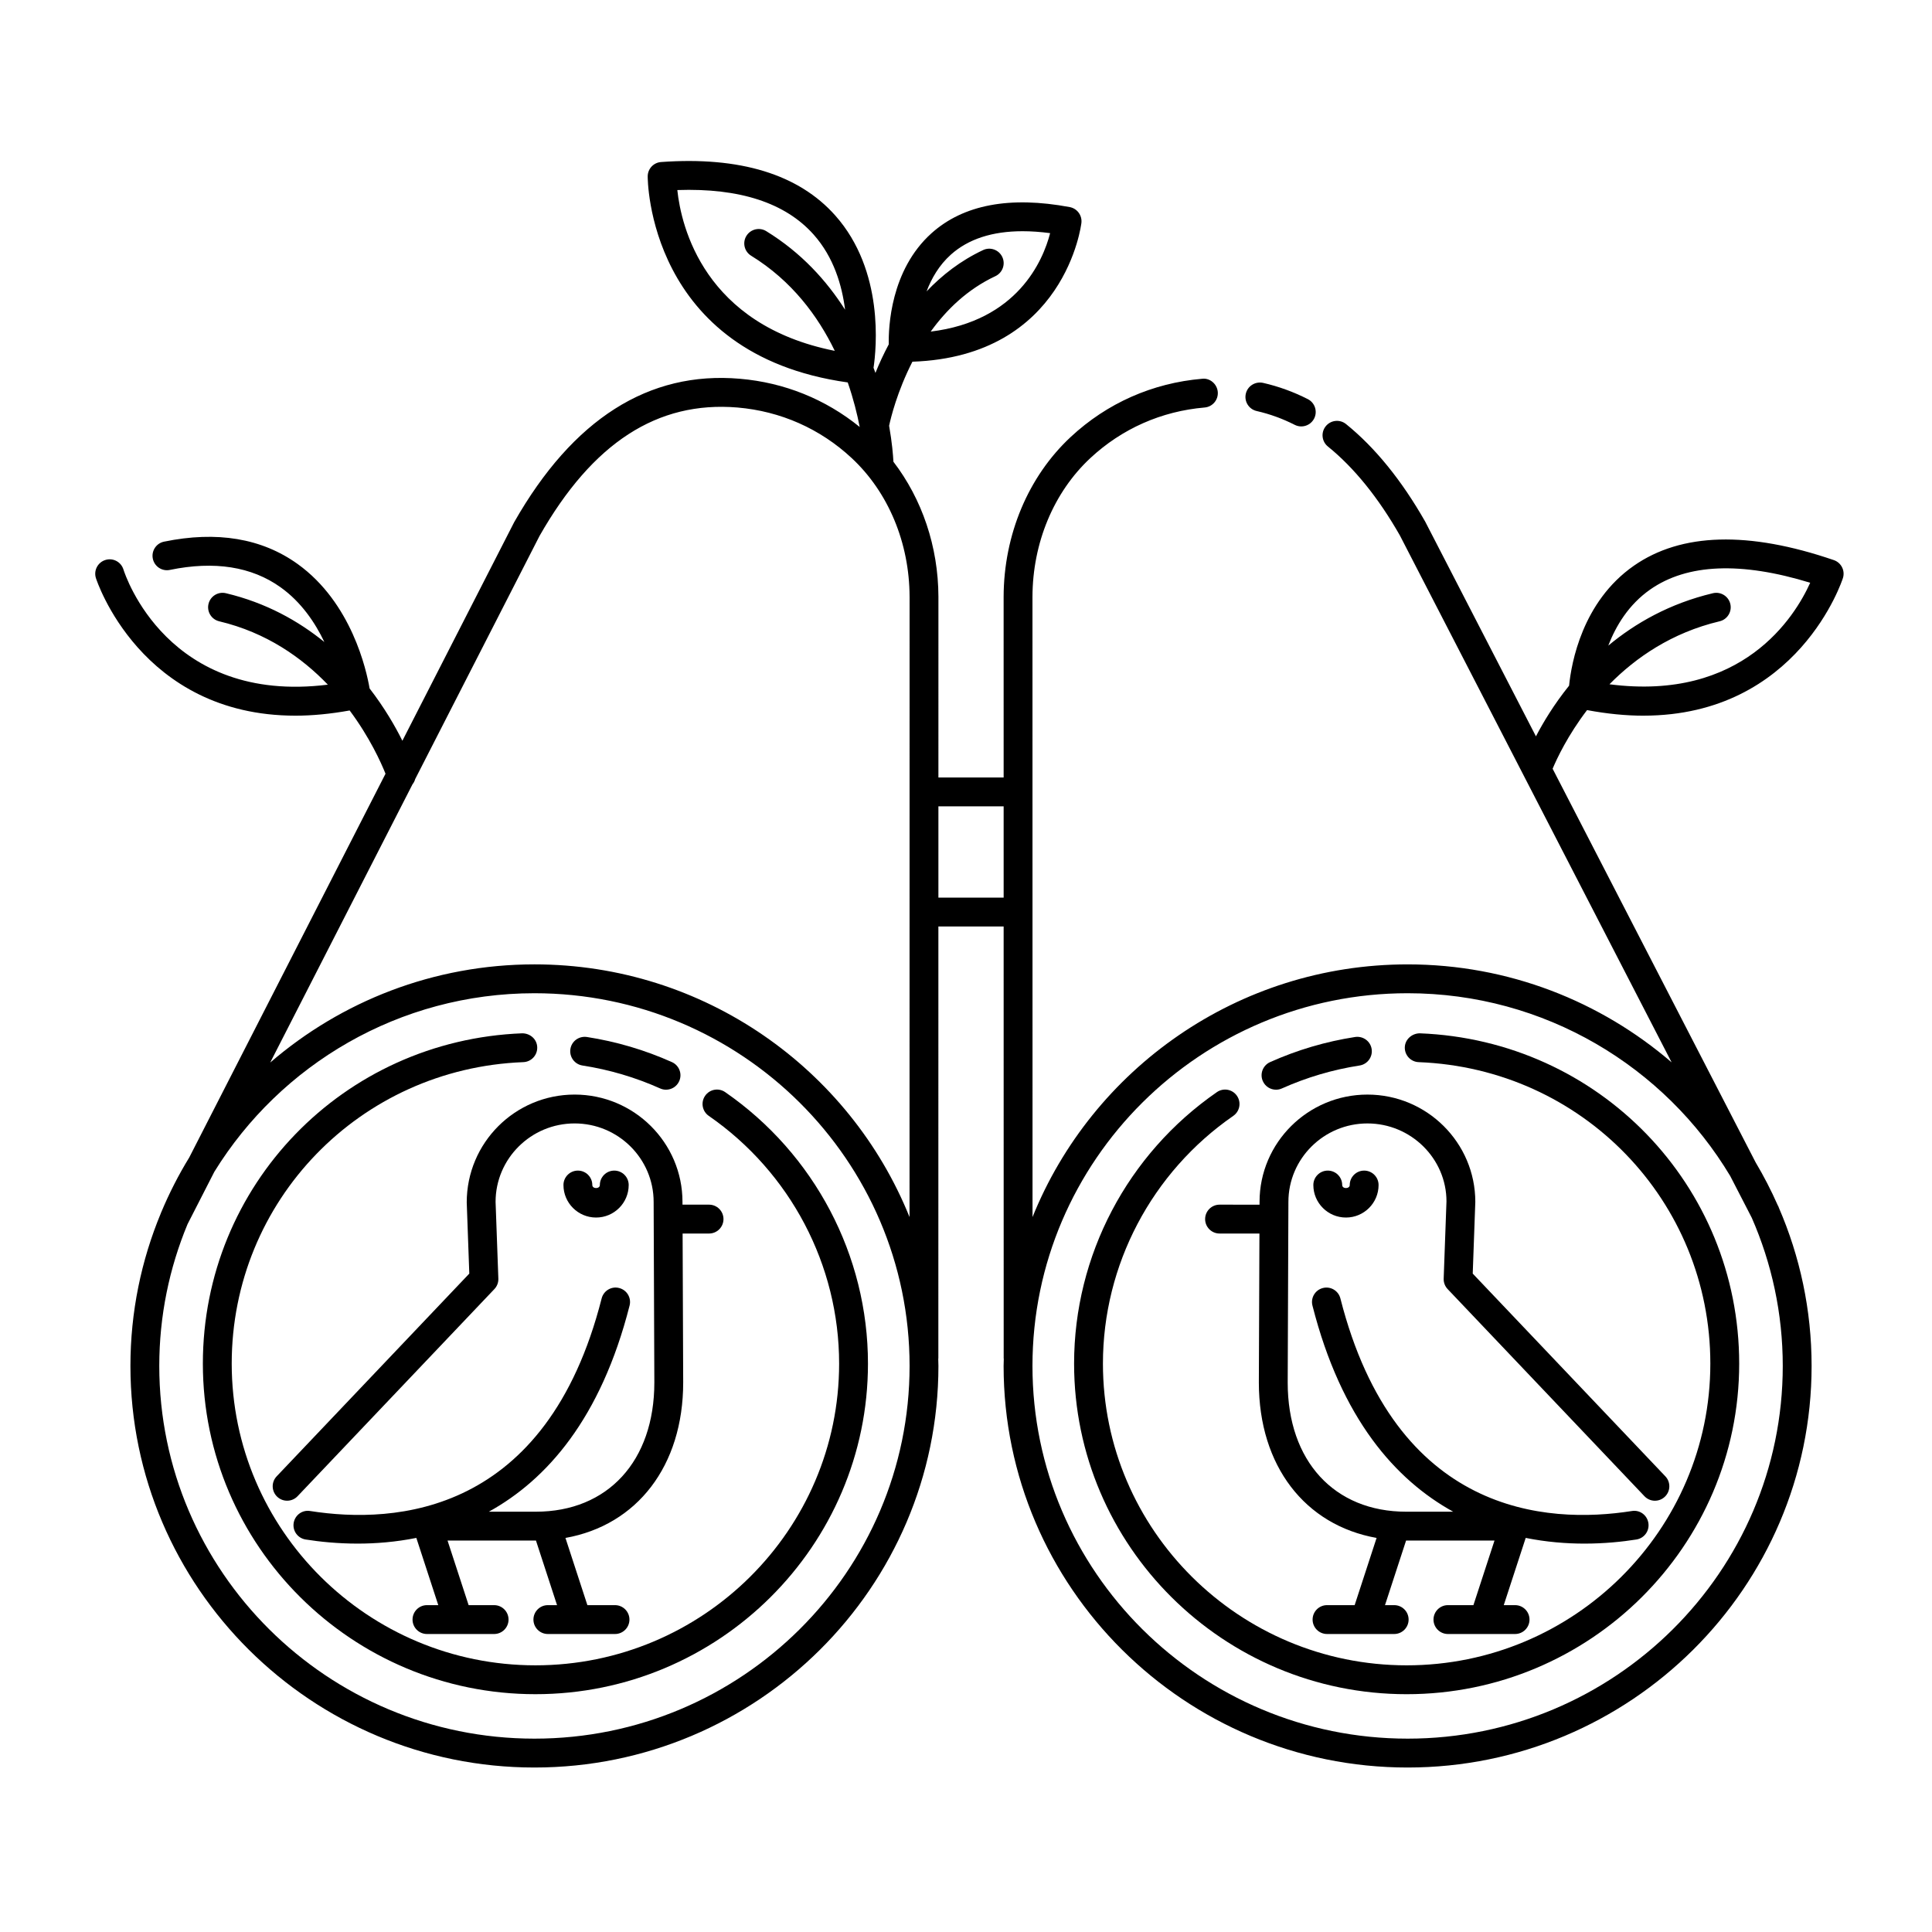 <svg id="Слой_1" enable-background="new 0 0 300 300" height="512" viewBox="0 0 300 300" width="512" xmlns="http://www.w3.org/2000/svg"><g><path d="m112.607 169.586c-1.021-.707-2.415-.45-3.117.569-.704 1.016-.45 2.411.568 3.116 12.674 8.772 20.241 23.154 20.241 38.471 0 25.832-21.156 46.849-47.161 46.849-26.002 0-47.157-21.017-47.157-46.849 0-25.268 19.893-45.831 45.287-46.813 1.237-.049 2.2-1.089 2.152-2.326-.047-1.235-1.086-2.146-2.325-2.151-27.81 1.077-49.594 23.606-49.594 51.29 0 28.304 23.163 51.331 51.637 51.331s51.64-23.027 51.64-51.331c0-16.788-8.289-32.548-22.171-42.156z"/><path d="m90.443 165.451c4.165.644 8.223 1.842 12.063 3.561.297.134.608.197.914.197.856 0 1.673-.493 2.045-1.325.506-1.13 0-2.455-1.129-2.96-4.205-1.884-8.649-3.196-13.208-3.901-1.237-.173-2.369.651-2.557 1.872-.188 1.222.649 2.367 1.872 2.556z"/><path d="m97.624 184.011c0-1.237-1.003-2.241-2.24-2.241s-2.24 1.004-2.24 2.241c0 .625-1.17.63-1.17 0 0-1.237-1.003-2.241-2.24-2.241s-2.24 1.004-2.24 2.241c0 2.783 2.271 5.048 5.064 5.048s5.066-2.265 5.066-5.048z"/><path d="m112.342 189.3c0-1.237-1.003-2.241-2.24-2.241h-4.124l-.002-.43c0-9.188-7.514-16.664-16.75-16.664-9.237 0-16.753 7.476-16.752 16.744l.399 11.054-29.912 31.481c-.852.897-.817 2.316.08 3.167.898.858 2.316.817 3.167-.08l30.561-32.164c.416-.438.637-1.023.615-1.624l-.431-11.915c0-6.718 5.506-12.182 12.273-12.182 6.766 0 12.271 5.464 12.271 12.192l.109 28.037c0 12.187-7.226 20.062-18.41 20.062h-7.288c8.961-4.944 17.385-14.433 21.855-32.011.305-1.198-.419-2.418-1.619-2.722-1.199-.318-2.418.42-2.722 1.619-8.544 33.593-32.025 35.085-45.259 33.007-1.231-.209-2.369.642-2.563 1.862-.193 1.223.642 2.37 1.863 2.562 2.194.348 4.961.637 8.076.637 2.808 0 5.901-.243 9.11-.885l3.408 10.44h-1.758c-1.237 0-2.24 1.004-2.24 2.241s1.003 2.241 2.24 2.241h10.428c1.237 0 2.24-1.004 2.24-2.241s-1.003-2.241-2.24-2.241h-3.959l-3.272-10.026h13.7c.01 0 .019-.001.029-.001l3.273 10.027h-1.426c-1.237 0-2.24 1.004-2.24 2.241s1.003 2.241 2.24 2.241h10.428c1.237 0 2.24-1.004 2.24-2.241s-1.003-2.241-2.24-2.241h-4.29l-3.406-10.436c11.104-1.977 18.282-11.173 18.282-24.144l-.09-23.125h4.107c1.237 0 2.239-1.004 2.239-2.241z"/><path d="m220.463 160.452c-1.196.01-2.276.916-2.325 2.151-.047 1.237.915 2.277 2.152 2.326 25.396.982 45.29 21.545 45.29 46.813 0 25.832-21.156 46.849-47.159 46.849-26.002 0-47.158-21.017-47.158-46.849 0-15.32 7.566-29.702 20.241-38.471 1.017-.705 1.271-2.1.568-3.116-.702-1.018-2.098-1.276-3.117-.569-13.882 9.606-22.171 25.366-22.171 42.156 0 28.304 23.165 51.331 51.638 51.331 28.474 0 51.639-23.027 51.639-51.331-.001-27.685-21.786-50.214-49.598-51.29z"/><path d="m198.139 169.209c.306 0 .617-.063.914-.197 3.84-1.718 7.899-2.917 12.063-3.561 1.224-.19 2.061-1.334 1.873-2.557-.188-1.22-1.33-2.044-2.556-1.872-4.561.705-9.005 2.017-13.21 3.901-1.129.506-1.635 1.83-1.129 2.96.372.832 1.19 1.326 2.045 1.326z"/><path d="m209.586 184.011c0 .625-1.17.63-1.17 0 0-1.237-1.003-2.241-2.24-2.241s-2.24 1.004-2.24 2.241c0 2.783 2.271 5.048 5.064 5.048s5.065-2.265 5.065-5.048c0-1.237-1.003-2.241-2.24-2.241s-2.239 1.004-2.239 2.241z"/><path d="m195.135 63.824c2.038.464 4.026 1.186 5.911 2.146.326.165.673.245 1.016.245.814 0 1.601-.447 1.997-1.223.561-1.103.124-2.452-.978-3.014-2.213-1.128-4.552-1.978-6.951-2.525-1.206-.263-2.406.481-2.681 1.687-.275 1.208.479 2.409 1.686 2.684z"/><path d="m255.181 111.128c24.086 0 30.917-21.136 30.991-21.377.357-1.155-.27-2.384-1.413-2.778-13.258-4.543-23.709-4.254-31.059.877-8.014 5.589-9.7 15.112-10.054 18.621-2.328 2.895-4.007 5.671-5.146 7.868l-17.19-33.333c-3.653-6.417-7.79-11.516-12.298-15.157-.961-.778-2.371-.63-3.15.335-.777.963-.627 2.372.335 3.15 4.069 3.289 7.843 7.96 11.175 13.806l42.197 81.823c-11.004-9.467-25.332-15.215-40.994-15.215-26.374 0-48.983 16.27-58.244 39.235l-.01-96.305c.023-8.393 3.3-16.246 8.986-21.545 4.902-4.565 11.04-7.282 17.747-7.856 1.232-.105 2.146-1.189 2.042-2.421-.108-1.237-1.226-2.188-2.423-2.042-7.715.659-14.776 3.784-20.418 9.042-6.591 6.14-10.386 15.181-10.413 24.814l.003 28.056h-10.129l.002-28.064c-.022-7.791-2.546-15.169-6.987-20.964-.051-.99-.207-2.965-.669-5.588.261-1.23 1.262-5.344 3.617-9.946 23.773-.811 26.223-21.366 26.245-21.578.118-1.159-.672-2.217-1.817-2.431-9.286-1.738-16.507-.377-21.443 4.044-6.414 5.743-6.711 14.701-6.656 17.266-.823 1.545-1.508 3.04-2.069 4.439-.09-.261-.2-.53-.296-.794.443-2.957 1.685-15.05-5.936-23.641-5.679-6.402-14.79-9.197-27.055-8.31-1.157.083-2.059 1.035-2.078 2.197-.005.28-.073 27.667 31.062 32.027.879 2.538 1.468 4.901 1.858 6.917-5.312-4.311-11.692-6.897-18.608-7.487-14.159-1.227-25.931 6.256-35.051 22.279l-17.354 33.931c-1.131-2.28-2.792-5.144-5.091-8.124-.476-2.791-2.78-13.303-11.188-19.332-5.548-3.981-12.528-5.148-20.728-3.461-1.213.248-1.993 1.434-1.745 2.644.249 1.213 1.432 1.998 2.644 1.745 6.917-1.427 12.705-.515 17.194 2.696 3.223 2.302 5.362 5.497 6.8 8.5-4.035-3.273-9.049-6.095-15.294-7.579-1.202-.284-2.411.457-2.697 1.663-.287 1.203.457 2.411 1.661 2.698 7.328 1.742 12.84 5.644 16.871 9.84-24.847 3.097-31.458-16.989-31.741-17.887-.366-1.179-1.618-1.845-2.799-1.475-1.182.365-1.845 1.619-1.48 2.8.074.241 6.902 21.377 30.992 21.377 2.596 0 5.405-.263 8.415-.807 3.125 4.194 4.875 8.089 5.567 9.823l-30.483 59.6c-1.654 2.696-3.101 5.53-4.334 8.474l-.043.084c-.013.027-.011.055-.023.082-3.039 7.317-4.727 15.324-4.727 23.718 0 34.383 28.143 62.357 62.733 62.357s62.733-27.974 62.733-62.357c0-.368-.022-.73-.028-1.097.001-.03.017-.055.017-.084l.005-67.055h10.133l.007 67.055c0 .028.015.051.016.079-.006.368-.028.733-.028 1.102 0 34.383 28.143 62.357 62.733 62.357s62.732-27.974 62.732-62.357c0-8.728-1.821-17.039-5.093-24.588-.015-.032-.012-.067-.028-.099l-.145-.281c-1.012-2.292-2.158-4.512-3.431-6.652l-31.517-61.114c.661-1.579 2.347-5.171 5.346-9.107 3.137.586 6.054.867 8.744.867zm-107.529-71.591c2.7-2.418 6.43-3.634 11.132-3.634 1.347 0 2.775.1 4.28.299-1.099 4.26-5.059 13.636-18.545 15.287 2.433-3.378 5.689-6.565 10.04-8.605 1.12-.525 1.603-1.857 1.078-2.977-.526-1.12-1.862-1.604-2.979-1.077-3.526 1.653-6.4 3.917-8.782 6.419.769-2.021 1.937-4.064 3.776-5.712zm-42.478-10.026c9.692-.333 16.782 1.991 21.163 6.91 3.123 3.509 4.405 7.867 4.887 11.674-2.862-4.501-6.777-8.842-12.24-12.202-1.056-.649-2.432-.318-3.082.734-.648 1.055-.32 2.433.734 3.082 6.327 3.891 10.382 9.388 12.987 14.771-20.302-4.033-23.851-19.317-24.449-24.969zm-22.188 240.465c-32.121 0-58.254-25.961-58.254-57.875 0-7.79 1.567-15.221 4.389-22.011l4.163-8.139c10.249-16.613 28.693-27.722 49.702-27.722 32.121 0 58.254 25.961 58.254 57.872-.001 31.914-26.133 57.875-58.254 57.875zm0-120.229c-15.679 0-30.021 5.76-41.029 15.246l22.101-43.215c.195-.241.332-.509.414-.808l19.306-37.748c8.247-14.484 18.3-20.976 30.729-19.945 6.71.574 12.846 3.291 17.747 7.856 5.686 5.296 8.963 13.149 8.986 21.537l-.008 96.314c-9.262-22.966-31.872-39.237-58.246-39.237zm62.728-10.364.001-14.175h10.129l.002 14.175zm72.86 130.593c-32.121 0-58.254-25.961-58.254-57.875 0-31.911 26.132-57.872 58.254-57.872 21.287 0 39.934 11.408 50.098 28.388l3.344 6.485c3.088 7.054 4.81 14.829 4.81 22.999.001 31.914-26.131 57.875-58.252 57.875zm37.689-178.451c5.725-3.991 14.068-4.336 24.824-1.035-2.372 5.267-10.502 18.441-31.171 15.764 4.064-4.122 9.643-8.006 17.105-9.78 1.204-.287 1.948-1.495 1.661-2.698-.287-1.206-1.505-1.947-2.697-1.663-6.728 1.599-12.064 4.655-16.253 8.139 1.175-3.042 3.143-6.364 6.531-8.727z"/><path d="m191.456 187.059h-2.085c-1.237 0-2.24 1.004-2.24 2.241s1.003 2.241 2.24 2.241h2.085 4.108l-.09 23.134c0 12.962 7.178 22.157 18.282 24.134l-3.406 10.436h-4.29c-1.237 0-2.24 1.004-2.24 2.241s1.003 2.241 2.24 2.241h10.428c1.237 0 2.24-1.004 2.24-2.241s-1.003-2.241-2.24-2.241h-1.426l3.273-10.027c.01 0 .019.001.029.001h13.7l-3.272 10.026h-3.959c-1.237 0-2.24 1.004-2.24 2.241s1.003 2.241 2.24 2.241h10.428c1.237 0 2.24-1.004 2.24-2.241s-1.003-2.241-2.24-2.241h-1.758l3.408-10.439c3.209.642 6.303.885 9.11.885 3.114 0 5.882-.289 8.076-.637 1.221-.192 2.056-1.339 1.863-2.562-.193-1.22-1.325-2.073-2.563-1.862-13.236 2.083-36.716.583-45.26-33.007-.304-1.198-1.52-1.93-2.722-1.619-1.199.304-1.924 1.524-1.619 2.722 4.47 17.579 12.895 27.067 21.855 32.011h-7.287c-11.184 0-18.41-7.875-18.41-20.052l.109-28.056c0-6.718 5.505-12.182 12.271-12.182 6.767 0 12.273 5.464 12.274 12.102l-.434 11.995c-.022.6.199 1.186.615 1.624l30.562 32.164c.853.902 2.27.938 3.167.08.897-.853.932-2.27.08-3.167l-29.913-31.481.401-11.134c0-9.188-7.515-16.664-16.753-16.664-9.236 0-16.75 7.476-16.75 16.654l-.002.44h-4.125z"/></g></svg>